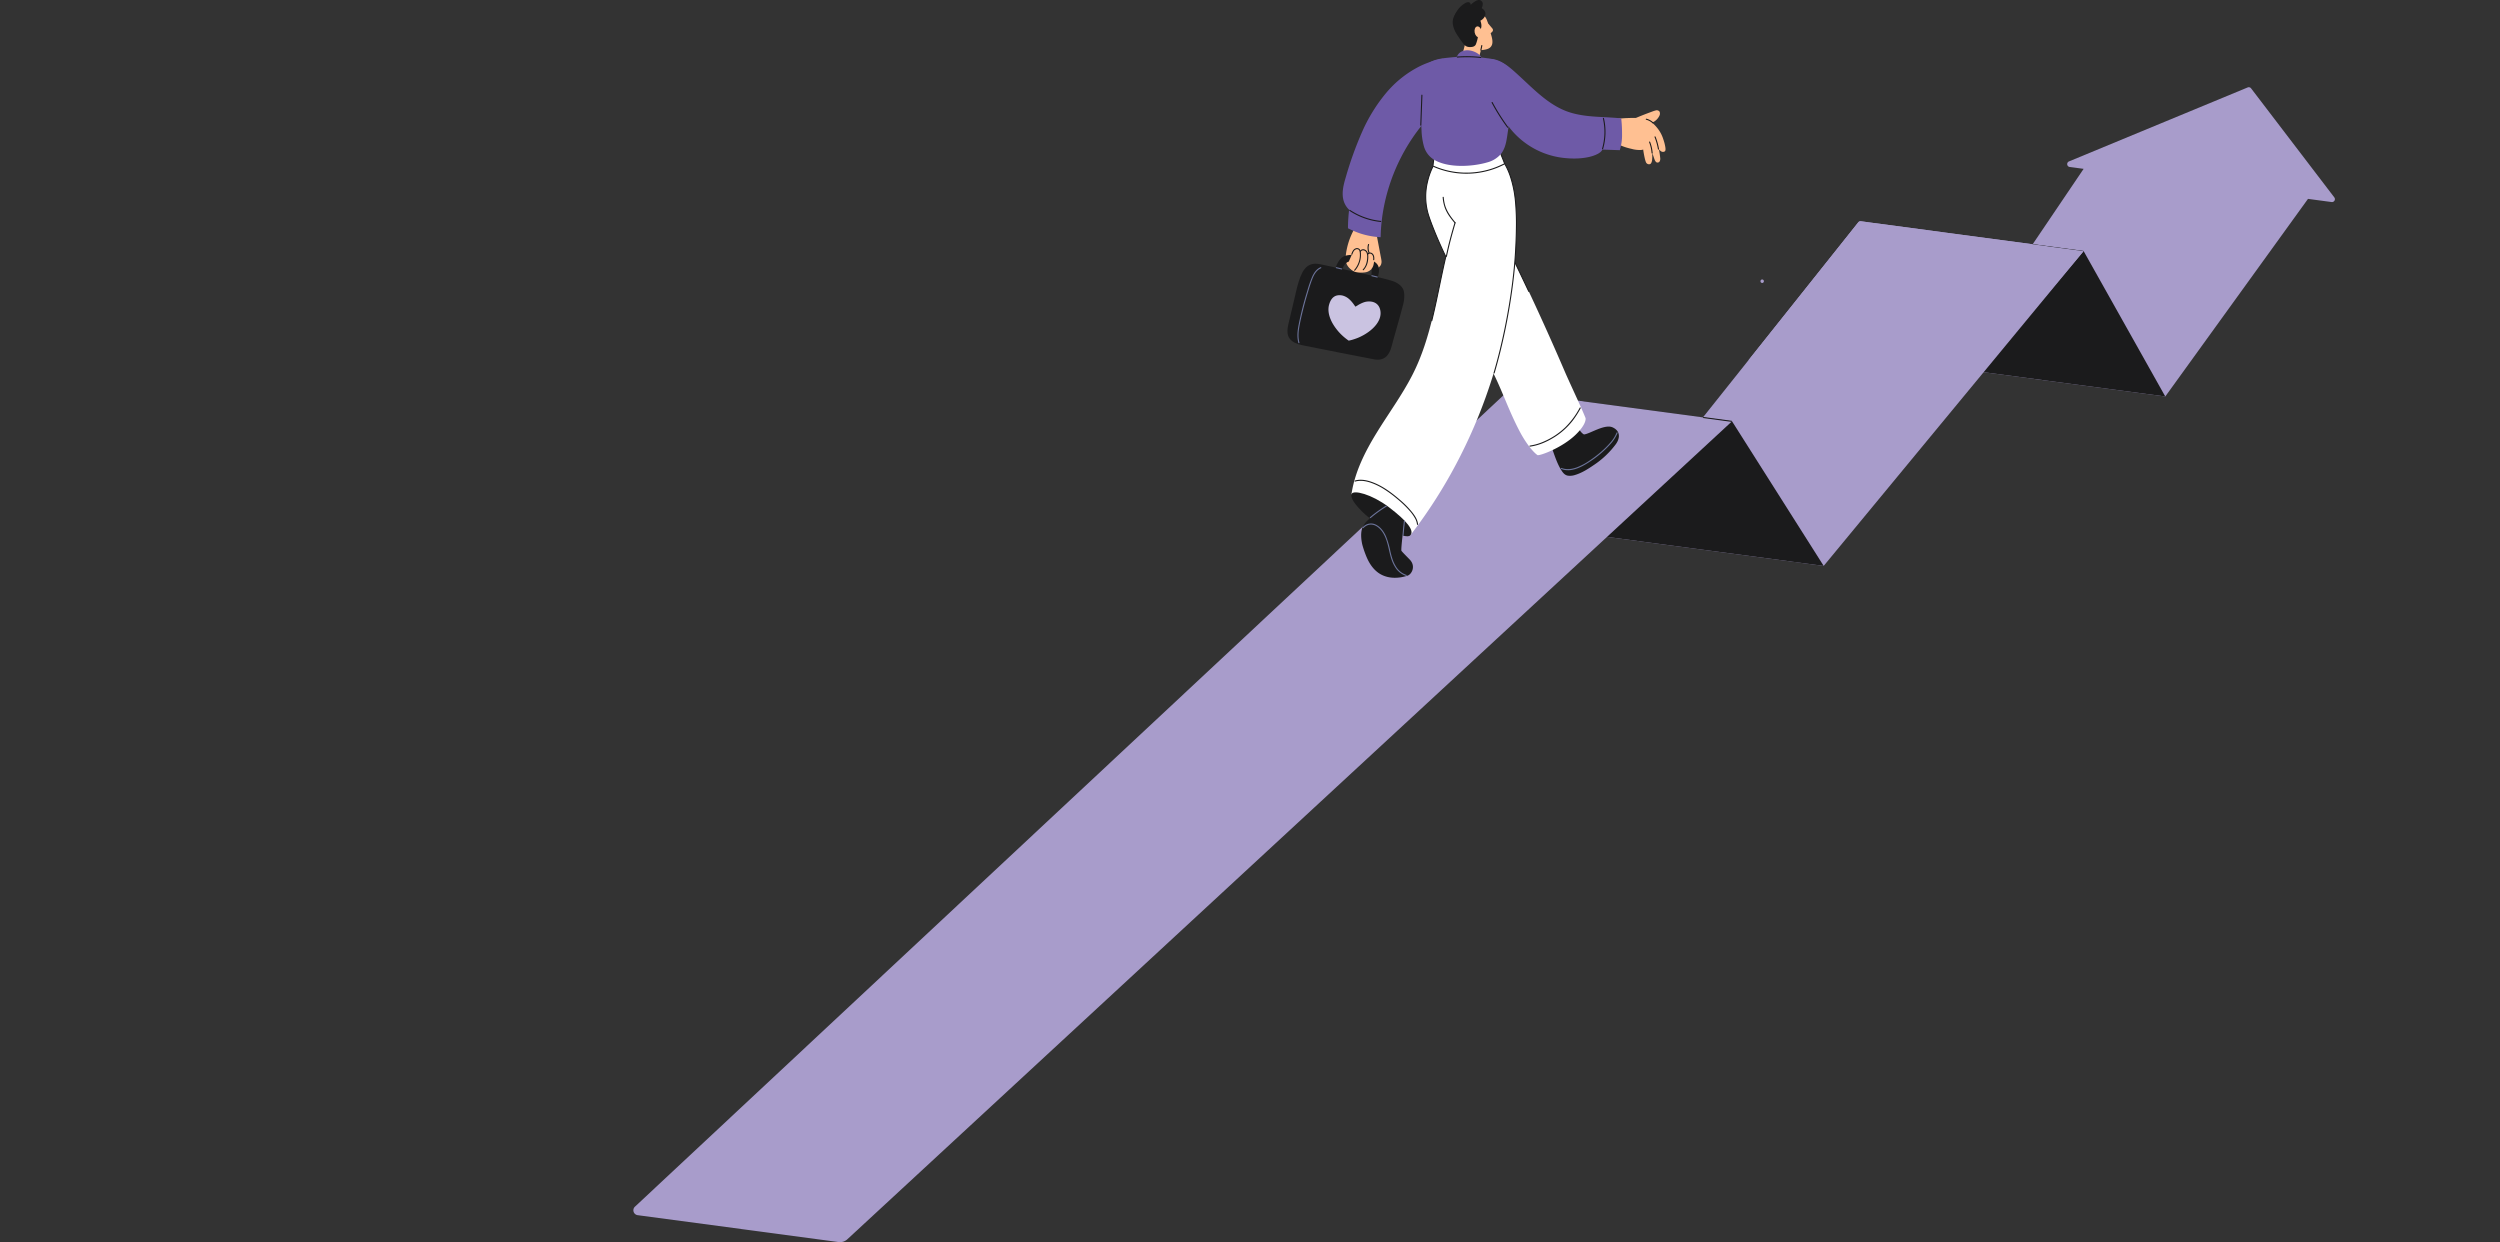 <svg xmlns="http://www.w3.org/2000/svg" xmlns:xlink="http://www.w3.org/1999/xlink" width="1817.265" height="902.926" viewBox="0 0 1817.265 902.926">
  <rect x="0" y="0" width="1817.265" height="902.926" fill="#333333" stroke="none"/>
  <defs>
    <clipPath id="clip-path">
      <rect id="Rectangle_287" data-name="Rectangle 287" width="1817.265" height="902.926" fill="none"/>
    </clipPath>
  </defs>
  <g id="Group_295" data-name="Group 295" transform="translate(0 0.002)">
    <g id="Group_294" data-name="Group 294" transform="translate(0 -0.002)" clip-path="url(#clip-path)">
      <path id="Path_3223" data-name="Path 3223" d="M3053.145,204.179l-60.5-79.264a2.111,2.111,0,0,0-2.485-.67l-129.887,53.774a2.11,2.11,0,0,0,.527,4.041l10.125,1.356-97.673,144.477,157.016,21,103.747-143.645,17.169,2.3a2.111,2.111,0,0,0,1.958-3.372" transform="translate(-1356.317 -60.685)" fill="#a89ccb"/>
      <path id="Path_3224" data-name="Path 3224" d="M2869.826,442.644l-59.344-105.683-158.11-21.169a2.387,2.387,0,0,0-2.35,3.615l62.788,102.233Z" transform="translate(-1295.873 -154.432)" fill="#1b1b1c"/>
      <path id="Path_3225" data-name="Path 3225" d="M2287.274,544.308l157.016,21,188.959-228.834-161.9-21.677a2.112,2.112,0,0,0-1.932.777Z" transform="translate(-1118.638 -153.95)" fill="#a89ccb"/>
      <path id="Path_3226" data-name="Path 3226" d="M2378.717,684.657l-66.628-105.123L2157.55,558.843a3.833,3.833,0,0,0-3.67,5.968l67.821,98.841Z" transform="translate(-1053.065 -273.295)" fill="#1b1b1c"/>
      <path id="Path_3227" data-name="Path 3227" d="M904.224,1155.75l146.056,19.538a7.826,7.826,0,0,0,6.469-2.123l642.979-594.495-161.307-21.6a3.645,3.645,0,0,0-3.057,1.031l-633.2,591.545a3.589,3.589,0,0,0,2.057,6.1" transform="translate(-440.705 -272.431)" fill="#a89ccb"/>
      <path id="Path_3228" data-name="Path 3228" d="M2423.167,594.044l20.31,2.732c.5.067.714-.695.21-.763l-20.31-2.732c-.5-.067-.714.7-.21.763" transform="translate(-1184.959 -290.153)" fill="#1b1b1c"/>
      <path id="Path_3229" data-name="Path 3229" d="M2891.754,348.066l28.523,3.837,8.01,1.078c.5.067.714-.7.21-.763l-28.523-3.837-8.01-1.078c-.5-.067-.714.7-.21.763" transform="translate(-1414.131 -169.853)" fill="#1b1b1c"/>
      <path id="Path_3230" data-name="Path 3230" d="M2505.89,400.147a1.278,1.278,0,0,0,0-2.555,1.278,1.278,0,0,0,0,2.555" transform="translate(-1224.953 -194.449)" fill="#a89ccb"/>
      <path id="Path_3231" data-name="Path 3231" d="M2487.519,415.826l158.769,21.239,84.895-100.587-161.9-21.677a2.111,2.111,0,0,0-1.931.777Z" transform="translate(-1216.572 -153.95)" fill="#a89ccb"/>
      <path id="Path_3233" data-name="Path 3233" d="M2097.05,26.52c-.895-3.127-1.19-6.578-3.123-9.141a25.293,25.293,0,0,0-3.229-3.531,13.465,13.465,0,0,0-4.475-2.855c-8.872-3.09-13.533,6.649-11.832,13.889,1.807,7.691,8.614,17.774,17.719,16.556,2.914-.39,5.852-.966,6.814-3.961,1.035-3.222-.971-7.8-1.875-10.957" transform="translate(-1014.353 -5.088)" fill="#ffc092"/>
      <path id="Path_3234" data-name="Path 3234" d="M2092.87,49.314c-.094-1.084-.092-2.49-.937-3.3a2.293,2.293,0,0,0-1.73-.53c-.806.03-1.617.189-2.416.3l-5.142.684a.354.354,0,0,0-.306.382,14.52,14.52,0,0,0,.318,2.439q-2.211,8.6-4.414,17.2a.337.337,0,0,0,.28.379c2.754.46,5.629.92,8.365.11a7.278,7.278,0,0,0,5.015-4.658,47.279,47.279,0,0,0,1.466-6.147,51.185,51.185,0,0,0-.5-6.851" transform="translate(-1016.404 -22.24)" fill="#ffc092"/>
      <path id="Path_3235" data-name="Path 3235" d="M2090.388,12.685a5.15,5.15,0,0,0-1.922-2.454c-8.291-6.052-23.289.663-21.529,11.652a20.3,20.3,0,0,0,3.2,7.509q1.415,2.232,2.992,4.357c1.669,2.241,2.743,4.263,5.937,4.343,1.662.041,3.428-.162,4.362-1.6.465-.718,1.866-5.281,1.71-6.507-.111-.882.2-2.941,1.017-3.686,2.1-1.911,1.66-4.972.736-7.375a7.089,7.089,0,0,0,3.218-3.066,4.241,4.241,0,0,0,.281-3.17" transform="translate(-1010.808 -3.887)" fill="#1b1b1c"/>
      <path id="Path_3236" data-name="Path 3236" d="M2102.94,41.032c.391,2.159-.413,4.112-1.8,4.363s-2.821-1.3-3.212-3.456.412-4.112,1.8-4.363,2.821,1.3,3.212,3.455" transform="translate(-1025.988 -18.363)" fill="#ffc092"/>
      <path id="Path_3237" data-name="Path 3237" d="M2088.278.2c-1.563-.644-3.308.375-4.558,1.213a15.059,15.059,0,0,0-2.55,2.179,1.768,1.768,0,0,0-.593-1.6c-1.021-.878-2.587-.177-3.583.39a17,17,0,0,0-5.592,5.336c-.814,1.245-3,4.569-1.159,5.924a2.12,2.12,0,0,0,1.925.056c.867-.268,1.731-.543,2.6-.814l5.35-1.677c3.01-.945,6.25-1.9,8.315-4.351a6.056,6.056,0,0,0,1.534-3.68A3.026,3.026,0,0,0,2088.278.2" transform="translate(-1012.144 0.002)" fill="#1b1b1c"/>
      <path id="Path_3238" data-name="Path 3238" d="M1915.58,393.361c-1.694-3.026-5.058-4.9-8.232-5.824-13.678-3.961-49.08-11.361-51.369-11.866-9.373-2.069-13.219,2.962-16.325,13.166-1.22,4.008-2.06,8.138-3.027,12.212q-1.7,7.167-3.4,14.334c-1.287,5.417-3.491,12,1.794,16.026,2.614,1.989,5.939,2.748,9.161,3.386,17.042,3.374,33.173,6.659,50.532,9.93,7.538,1.42,11.171-3.14,12.827-10.061,1.022-4.272,5.3-18.439,8.221-29.787,1.4-5.456.855-9.67-.177-11.515" transform="translate(-895.807 -183.504)" fill="#1b1b1c"/>
      <path id="Path_3239" data-name="Path 3239" d="M2333.193,181.553a31.925,31.925,0,0,0-.975-3.348,24.631,24.631,0,0,0-4.68-8.69A27.985,27.985,0,0,0,2324,165.9a10.076,10.076,0,0,0,5.249-4.906,3.5,3.5,0,0,0,.177-3.085,2.547,2.547,0,0,0-2.964-.838c-1.365.35-2.7.9-4.024,1.384q-2.067.754-4.118,1.555c-2.039.793-4.066,1.62-6.086,2.461q-2.179-.021-4.357.037c-3.254.086-6.51.286-9.744.694-.288.036-.268.467-.027.53a5.294,5.294,0,0,0-1.143,1.877,10.123,10.123,0,0,0-.568,3.2,51.858,51.858,0,0,0,.261,7.155c.114,1.167.261,2.329.468,3.479a.242.242,0,0,0-.193.423c.113.089.228.173.343.259a.249.249,0,0,0,.127.1c3.428,2.54,7.59,3.813,11.595,4.717a22.094,22.094,0,0,0,6.987.833,8.483,8.483,0,0,0,1.553-.309c.086,1.013,1.088,7.214,1.994,9.176a2.378,2.378,0,0,0,3.064,1.357c.729-.276,1.282-1.714,1.407-2.889a25.309,25.309,0,0,0-.032-5.451c.226.646.465,1.288.727,1.918.378.907.987,3.064,1.451,3.93.342.636.881,1.381,1.676,1.412,1.769.068,2.115-1.665,2.13-2.788a61.917,61.917,0,0,0-1.034-6.875A6.889,6.889,0,0,0,2331,187c.959.348,2.254.16,2.6-.754.424-1.107-.156-3.585-.413-4.689" transform="translate(-1123.08 -76.75)" fill="#ffc092"/>
      <path id="Path_3240" data-name="Path 3240" d="M2346.146,201.87a26.212,26.212,0,0,1,1.8,7.827c.035.505.827.509.791,0a26.9,26.9,0,0,0-1.828-8.037c-.187-.468-.952-.264-.763.21" transform="translate(-1147.416 -98.495)" fill="#1b1b1c"/>
      <path id="Path_3241" data-name="Path 3241" d="M2353.893,194.534a43.159,43.159,0,0,1,2.482,8.856c.084.5.847.289.763-.21a43.222,43.222,0,0,0-2.481-8.856c-.187-.467-.953-.263-.764.211" transform="translate(-1151.205 -94.908)" fill="#1b1b1c"/>
      <path id="Path_3242" data-name="Path 3242" d="M2341.662,169.594a10.614,10.614,0,0,1,4.713,2.58c.369.35.93-.209.56-.559a11.434,11.434,0,0,0-5.063-2.784.4.4,0,0,0-.21.763" transform="translate(-1145.1 -82.563)" fill="#1b1b1c"/>
      <path id="Path_3243" data-name="Path 3243" d="M1940.484,341.566c-.165-1.263-.448-2.515-.683-3.765q-.372-1.974-.744-3.948-.745-3.949-1.491-7.9-.821-4.34-1.657-8.677c0-2.534-2.891-3.937-4.905-4.894a7.724,7.724,0,0,0-3.917-.938,3.806,3.806,0,0,0-2.965,1.733,4.854,4.854,0,0,0-.487,1.073,51.219,51.219,0,0,0-8.3,19.019,40.913,40.913,0,0,0-.8,5.37,13.168,13.168,0,0,0,.491,5.147,9.341,9.341,0,0,0,6.616,5.8c3.6.982,7.49.077,10.813-1.5a10.07,10.07,0,0,0,5.689-1.172,5.212,5.212,0,0,0,1.958-2.089,5.7,5.7,0,0,0,.381-3.262" transform="translate(-936.316 -152.309)" fill="#ffc092"/>
      <path id="Path_3244" data-name="Path 3244" d="M2029.844,211.425c-.949-2.355-24,7.746-24.356,10.82a93.3,93.3,0,0,0-.422,10.3q-.041,7.686.509,15.36c-6.247,12.458-10.35,25.88-13.634,39.394-3.632,14.951-6.294,30.116-9.838,45.087-3.556,15.024-8.071,29.868-15.16,43.636-7.549,14.663-17.363,27.975-25.965,42.008-8.162,13.315-15.448,27.683-18,43.243-.061.369-.107.739-.159,1.109,2.383,2.536,4.862,4.986,7.476,7.32a154.185,154.185,0,0,0,25.551,18.308,51.454,51.454,0,0,0,9.706,4.364,362.23,362.23,0,0,0,29.279-44.356,374.088,374.088,0,0,0,25.254-55.322,380.726,380.726,0,0,0,15.946-58.072,375.511,375.511,0,0,0,6.558-60.464c.46-17.3.059-37.324-8.352-51.837,0,0-2.869-7.107-4.4-10.9" transform="translate(-940.396 -103.228)" fill="#fff"/>
      <path id="Path_3245" data-name="Path 3245" d="M1922.676,701.751c1.177-3.33,14.687.083,26.921,9.338,13.747,10.4,18.965,17.373,15.812,20.654s-20.6-6.079-27.408-10.867-16.835-14.852-15.325-19.125" transform="translate(-940.249 -342.595)" fill="#1b1b1c"/>
      <path id="Path_3246" data-name="Path 3246" d="M2253.841,599.734c.154-2.231-.659-4.863-4.419-6.663-5.83-2.791-16.759,4.769-20.943,5.1-3.906-2.049-7.115-10.724-11.228-20.816-1.712-.091-3.248,2.562-4.964,2.49a66.6,66.6,0,0,0-6.369,10.086c-1.386,2.7-4.013,6.2-3.554,9.018a27.312,27.312,0,0,0,1.041,3.62q1.139,3.664,2.423,7.283c1.781,5.031,3.587,10.424,6.563,14.9,1.1,1.649,2.356,2.994,4.339,3.369a11.728,11.728,0,0,0,5.5-.571c4.777-1.454,9.162-4.239,13.247-7.038a64.036,64.036,0,0,0,16.254-15.388,12.773,12.773,0,0,0,.7-1.12h0a10.025,10.025,0,0,0,1.4-4.105c.005-.055.009-.11.011-.165" transform="translate(-1077.085 -282.365)" fill="#1b1b1c"/>
      <path id="Path_3247" data-name="Path 3247" d="M2144.53,404.6c-3.569-8.907-11.417-25.253-15.2-34.067q-5.926-13.794-12.067-27.494t-12.495-27.3q-6.383-13.663-12.983-27.225-4.241-8.719-8.583-17.387-1.2-9.677-2.4-19.354-1.41-11.3-2.824-22.592-.351-2.808-.7-5.617a35.3,35.3,0,0,0-.855-4.773,12.288,12.288,0,0,0-4.745-7.013,23.187,23.187,0,0,0-7.664-3.234c-2.89-.751-5.843-1.336-8.788-1.822-5.964-.986-12.494-1.4-18.089,1.316-.269.131-.53.273-.792.417.108-.479.211-.96.326-1.438.084-.347-.463-.427-.548-.083-.158.636-.3,1.275-.447,1.913-.171.1-.344.2-.511.314-.336.222-.035.686.3.591a105.5,105.5,0,0,0-1.9,12.134c-.7,1.318-8.984,17.385-3.174,35.22a263.31,263.31,0,0,0,12.537,30.16q1.844,5.409,3.913,10.734c5.7,14.722,12.417,29.03,19.072,43.336,6.609,14.2,3.5,14.946,10.689,28.865,7.133,13.8,12,28.84,20.177,44.341,4.042,7.659,9.283,14.574,12.847,17.021,1.67.6,17.776-5.254,27.641-14.757,8.458-8.147,7.269-12.205,7.269-12.205" transform="translate(-991.996 -100.733)" fill="#fff"/>
      <path id="Path_3248" data-name="Path 3248" d="M2033.406,226.92q-.249,1.741-.449,3.489a4.787,4.787,0,0,1-.231,1.608c-.264.511-.509,1.033-.745,1.557a49.939,49.939,0,0,0-2.362,6.446,47.8,47.8,0,0,0-1.32,22.074,72.427,72.427,0,0,0,3.818,12.248c1.542,4.071,3.212,8.093,4.958,12.08q1.281,2.924,2.618,5.823.65,1.409,1.312,2.812.3.638.6,1.274c.191.4.56.9.5,1.345-.159,1.2-.561,2.412-.828,3.592q-.394,1.741-.776,3.486-.79,3.6-1.545,7.209c-2,9.5-3.893,19.034-6.145,28.483q-.409,1.714-.835,3.425a.4.4,0,0,0,.763.211c2.335-9.374,4.257-18.844,6.226-28.3.987-4.737,1.985-9.472,3.051-14.191q.406-1.8.826-3.592a1.248,1.248,0,0,0-.078-1.071q-.34-.708-.678-1.417-1.3-2.727-2.545-5.477c-1.81-3.986-3.546-8.006-5.173-12.071-1.566-3.91-3.112-7.868-4.309-11.91a45.305,45.305,0,0,1-.283-23.584,51.117,51.117,0,0,1,2.421-7.426q.439-1.058.938-2.089c.094-.195.193-.387.291-.58a4.669,4.669,0,0,0,.28-1.626q.2-1.812.458-3.618c.071-.5-.691-.713-.763-.211" transform="translate(-991.623 -110.839)" fill="#1b1b1c"/>
      <path id="Path_3249" data-name="Path 3249" d="M2155.607,318.683q-2.47-5.257-4.974-10.5-1.251-2.621-2.511-5.238l-1.24-2.572q-.3-.622-.6-1.242a8,8,0,0,1-.686-1.418,4.831,4.831,0,0,1,.075-1.353q.057-.736.11-1.474.1-1.425.194-2.85.188-2.9.33-5.8.268-5.479.374-10.965c.128-6.462.085-12.936-.433-19.382a88.954,88.954,0,0,0-3.353-18.9,54.989,54.989,0,0,0-3.337-8.461c-.477-.956-1.087-1.864-1.485-2.851l-1.533-3.8-1.037-2.57c-.188-.466-.954-.263-.763.211l1.964,4.869a18.721,18.721,0,0,0,.975,2.3,49.842,49.842,0,0,1,3.767,8.4,81.442,81.442,0,0,1,3.834,18.805,176.559,176.559,0,0,1,.642,19.434q-.154,11.084-.973,22.146-.051.687-.1,1.375a2.324,2.324,0,0,0,.071,1.261c.423.888.858,1.772,1.285,2.658q1.263,2.616,2.518,5.234,2.511,5.238,4.99,10.49.609,1.291,1.217,2.584c.216.46.9.059.683-.4" transform="translate(-1044.023 -107.129)" fill="#1b1b1c"/>
      <path id="Path_3250" data-name="Path 3250" d="M2125.648,453.758c2.982-10.145,5.512-20.421,7.678-30.77q3.315-15.841,5.461-31.9,1.164-8.752,1.93-17.551c.043-.507-.748-.5-.791,0-.906,10.56-2.284,21.078-4.032,31.532q-2.66,15.908-6.478,31.595-2.075,8.49-4.531,16.881a.4.4,0,0,0,.763.21" transform="translate(-1039.21 -182.501)" fill="#1b1b1c"/>
      <path id="Path_3251" data-name="Path 3251" d="M2052.477,280.376a29,29,0,0,0,1.663,7.874,29.371,29.371,0,0,0,3.787,6.731c1.043,1.435,2.157,2.817,3.289,4.182.325.392.883-.17.56-.559-3.393-4.092-6.578-8.362-7.807-13.628a32.658,32.658,0,0,1-.7-4.6c-.044-.5-.836-.508-.791,0" transform="translate(-1003.805 -136.937)" fill="#1b1b1c"/>
      <path id="Path_3252" data-name="Path 3252" d="M2057.805,341.12c1.311-6.405,2.94-12.736,4.731-19.023q.77-2.7,1.57-5.4a.4.4,0,0,0-.763-.21c-1.844,6.237-3.609,12.5-5.081,18.837q-.647,2.783-1.219,5.581c-.1.5.661.71.763.211" transform="translate(-1006.034 -154.649)" fill="#1b1b1c"/>
      <path id="Path_3253" data-name="Path 3253" d="M2038.981,234.88a59.824,59.824,0,0,0,20.227,4.911,60.518,60.518,0,0,0,20.685-2.274,59.643,59.643,0,0,0,11.009-4.437c.451-.237.051-.92-.4-.683a59.018,59.018,0,0,1-19.63,6.212,59.749,59.749,0,0,1-20.41-.826,58.369,58.369,0,0,1-11.081-3.585c-.462-.2-.865.479-.4.683" transform="translate(-997.104 -113.633)" fill="#1b1b1c"/>
      <path id="Path_3254" data-name="Path 3254" d="M2085.65,88.936c-3.806-4.338-10.1-6.3-16.729-7.268a109.293,109.293,0,0,0-26.054-.409c-8.652.861-17.842,1.928-19.6,10.844-1.277,6.492-.987,13.44-1.244,20.038-.28,7.185-.342,14.384.087,21.564a50.284,50.284,0,0,0,1.8,12.28,16.724,16.724,0,0,0,6.734,9.2c10.171,6.581,28.247,5.574,39.477,2.254a19.5,19.5,0,0,0,9.657-6c2.579-3.142,3.643-7.163,4.3-11.095.781-4.641,1.342-9.325,2-13.985,1.013-7.216,2.3-14.439,3.032-21.7.539-5.347.25-11.5-3.462-15.734" transform="translate(-988.805 -39.455)" fill="#6e5aa7"/>
      <path id="Path_3255" data-name="Path 3255" d="M1966.473,88.9a76.932,76.932,0,0,0-24.813,19.728,118.616,118.616,0,0,0-17.2,27.86,259.581,259.581,0,0,0-12.064,33.537c-1.607,5.415-3.1,11.432-1.368,17.009a14.724,14.724,0,0,0,3.9,6.264,121.317,121.317,0,0,0-.823,12.514c0,.321,0,.642,0,.963a69.442,69.442,0,0,0,8.88,3.752,56.93,56.93,0,0,0,14.854,2.747A130.09,130.09,0,0,1,1939,198.461a134.31,134.31,0,0,1,5-22.148,136.983,136.983,0,0,1,8.59-20.949,134.645,134.645,0,0,1,11.983-19.289,131.974,131.974,0,0,1,13.286-15.2c.688-4.513,1.348-9.026,1.844-13.575.8-7.306,1.68-14.552,2.975-21.789q.179-1,.362-2.006a62.791,62.791,0,0,0-16.568,5.4" transform="translate(-934.25 -40.838)" fill="#6e5aa7"/>
      <path id="Path_3256" data-name="Path 3256" d="M1919.773,299.259a50.183,50.183,0,0,0,22.69,8.091c.506.052.5-.74,0-.791a49.484,49.484,0,0,1-22.291-7.983c-.426-.282-.823.4-.4.683" transform="translate(-938.816 -145.991)" fill="#1b1b1c"/>
      <path id="Path_3257" data-name="Path 3257" d="M2021.407,135.037q-.4,10.92-.794,21.84c-.018.509.773.508.791,0q.4-10.92.795-21.84c.018-.509-.773-.508-.792,0" transform="translate(-988.222 -65.855)" fill="#1b1b1c"/>
      <path id="Path_3258" data-name="Path 3258" d="M2209.659,150.068a36.143,36.143,0,0,0,1.642-11.8,94.541,94.541,0,0,0-.6-11.339c-4.943-.478-9.916-.745-14.872-1-8.346-.435-16.906-1.182-24.81-4.142-7.088-2.654-13.375-6.987-19.158-11.805-5.867-4.889-11.279-10.29-16.94-15.411-5.862-5.3-12.719-11.448-21.2-10.909a14.032,14.032,0,0,0-2.918.532c-.394.112-.161.695.228.591.186-.05.371-.09.556-.132.809,2.261,1.735,4.478,2.51,6.754q1.177,3.46,2.141,6.988a119.236,119.236,0,0,1,2.984,14.369c.125.869.234,1.74.336,2.611-.224-.537-.453-1.073-.666-1.615a.276.276,0,0,0-.516.2c.436,1.156.911,2.3,1.4,3.427.128,1.226.244,2.453.356,3.681a.321.321,0,0,0,.638-.071c-.031-.552-.071-1.1-.114-1.657a76.633,76.633,0,0,0,8.375,13.74,58.089,58.089,0,0,0,39.385,22.562c16.738,1.976,27.376-2.48,28.548-6.013Z" transform="translate(-1032.228 -40.9)" fill="#6e5aa7"/>
      <path id="Path_3259" data-name="Path 3259" d="M2122.148,145.685a148.514,148.514,0,0,0,11.33,17.973c.3.406.986.012.683-.4a148.484,148.484,0,0,1-11.33-17.973c-.24-.449-.923-.05-.683.4" transform="translate(-1037.855 -70.957)" fill="#1b1b1c"/>
      <path id="Path_3260" data-name="Path 3260" d="M2279.849,168.166a43.487,43.487,0,0,1-.624,21.928.4.4,0,0,0,.763.21,44.335,44.335,0,0,0,.625-22.349c-.115-.5-.878-.286-.763.21" transform="translate(-1114.693 -82.003)" fill="#1b1b1c"/>
      <path id="Path_3261" data-name="Path 3261" d="M2176.357,608.137c6.268-.8,12.32-3.492,17.651-6.8a51.467,51.467,0,0,0,13.6-12.311,67.4,67.4,0,0,0,5.609-8.8c.245-.447-.438-.847-.683-.4a58.139,58.139,0,0,1-10.595,14.328,52.4,52.4,0,0,1-15.641,10.314,37.582,37.582,0,0,1-9.941,2.878c-.5.064-.505.856,0,.791" transform="translate(-1064.208 -283.479)" fill="#1b1b1c"/>
      <path id="Path_3262" data-name="Path 3262" d="M1927.571,683.889c3.546-1.038,7.33-.458,10.788.643a46.566,46.566,0,0,1,10.575,5.116,85.276,85.276,0,0,1,9.232,6.867,77.072,77.072,0,0,1,9.1,8.764,31.161,31.161,0,0,1,3.577,4.968,12.026,12.026,0,0,1,1.656,4.722c.046.5.837.508.791,0-.3-3.3-2.281-6.265-4.271-8.8a66.7,66.7,0,0,0-9.022-9.137c-6.056-5.224-12.684-10.155-20.281-12.877-3.905-1.4-8.282-2.221-12.35-1.03a.4.4,0,0,0,.21.763" transform="translate(-942.479 -333.815)" fill="#1b1b1c"/>
      <path id="Path_3263" data-name="Path 3263" d="M1971.878,762.336c-2.055-2.15-4.415-4.415-6.064-6.383-.356-.9.787-10.831,1.192-14.451.944-8.457-7.811-14.169-13.95-14.509-3.568-.2-7.076,2.559-9.584,4.782-2.885,2.557-5.4,4.809-6.438,8.637-.966,3.546-.375,8.654.624,12.07a71,71,0,0,0,3.083,8.561c1.985,4.53,5.044,9.029,9.57,11.712,6.435,3.814,14.132,3.188,20,1.224,2.912-.974,6.194-6.8,1.567-11.642" transform="translate(-947.105 -355.545)" fill="#1b1b1c"/>
      <path id="Path_3264" data-name="Path 3264" d="M1949.463,728.273a92.913,92.913,0,0,1,11.612-8.35.4.4,0,0,0-.4-.683,94.263,94.263,0,0,0-11.772,8.473c-.39.329.172.886.56.56" transform="translate(-953.087 -351.729)" fill="#6d759c"/>
      <path id="Path_3265" data-name="Path 3265" d="M1996.1,751.441c.307-3.455.6-6.912,1.012-10.357.061-.5-.731-.5-.792,0-.416,3.445-.705,6.9-1.012,10.357-.045.507.747.5.792,0" transform="translate(-975.846 -362.257)" fill="#6d759c"/>
      <path id="Path_3266" data-name="Path 3266" d="M1939.3,748.082a7.714,7.714,0,0,1,3.624-2.275,7.487,7.487,0,0,1,5.294.709c3.185,1.682,5.335,4.843,6.753,8.064,3.061,6.953,2.972,15.026,7.033,21.581a14.933,14.933,0,0,0,8.254,6.777.4.4,0,0,0,.211-.763,14.032,14.032,0,0,1-7.7-6.287c-2.091-3.325-3.092-7.163-3.975-10.95a58.173,58.173,0,0,0-3.268-11.049c-1.458-3.2-3.671-6.315-6.832-8.018a7.884,7.884,0,0,0-9.951,1.651c-.366.356.194.915.559.56" transform="translate(-948.122 -364.269)" fill="#6d759c"/>
      <path id="Path_3267" data-name="Path 3267" d="M1930.76,370.961c-1-2.616-3.591-3.851-5.9-4.9a39.36,39.36,0,0,0-8.99-3,19.769,19.769,0,0,0-8.743.1c-4.114,1.129-5.894,4.8-7.4,8.466a5.283,5.283,0,0,0,2.244,7.18c.138.075.28.133.422.195a3.068,3.068,0,0,1,.948-1.024,4.184,4.184,0,0,1,.735-.378,3.771,3.771,0,0,1-.261-1.147,9.861,9.861,0,0,1,1.349-4.777,7.445,7.445,0,0,1,3-3.715c1.682-.86,3.9-.448,5.821-.178a53.143,53.143,0,0,1,6.558,1.306,7.853,7.853,0,0,1,4.327,2.412c1.295,1.686.99,3.887.848,5.7-.092,1.181-.228,2.352-.378,3.519.207.646.452,1.277.712,1.9a4.36,4.36,0,0,0,2.859-1.145c1.2-1.2,1.571-3.07,1.912-4.757a10.247,10.247,0,0,0-.059-5.756" transform="translate(-928.806 -177.345)" fill="#1b1b1c"/>
      <path id="Path_3268" data-name="Path 3268" d="M1934.432,357.6a2.165,2.165,0,0,0-1,.519,4.59,4.59,0,0,0-.823-1.278,3.8,3.8,0,0,0-5.485-.482,6.452,6.452,0,0,0-.223-1.088,2.421,2.421,0,0,0-1.482-1.714,2.549,2.549,0,0,0-2.366.613,6.29,6.29,0,0,0-1.448,2.332q-.725,1.665-1.444,3.333-.621,1.434-1.244,2.867c-1.434,3.308,2.16,7.473,5.28,7.984a19.8,19.8,0,0,0,6.453.162,7.122,7.122,0,0,0,6.178-5.931,14.9,14.9,0,0,0,.337-4.678c-.148-1.367-1.144-2.954-2.734-2.638" transform="translate(-938.327 -172.87)" fill="#ffc092"/>
      <path id="Path_3269" data-name="Path 3269" d="M1923.287,357.524c.477-1.316,1.041-2.918,2.421-3.533a2.229,2.229,0,0,1,1.855-.054,2.3,2.3,0,0,1,1.035,1.83,16.088,16.088,0,0,1-1.253,8.758,16.659,16.659,0,0,1-2.662,4.238c-.332.383.226.946.559.559a17.692,17.692,0,0,0,4.154-9.37,16.8,16.8,0,0,0,.123-2.636,8.915,8.915,0,0,0-.333-2.5,2.624,2.624,0,0,0-3.478-1.667c-1.827.622-2.578,2.5-3.183,4.169-.173.48.591.686.763.21" transform="translate(-940.237 -172.629)" fill="#1b1b1c"/>
      <path id="Path_3270" data-name="Path 3270" d="M1935.4,356.338c.741-1.367,2.543-1.1,3.477-.12,1.18,1.245,1.2,3.1,1.115,4.71-.163,3-.984,6.123-3.153,8.314a.4.4,0,0,0,.56.56,12.7,12.7,0,0,0,3.271-7.558c.306-2.552.383-6.3-2.494-7.449a2.791,2.791,0,0,0-3.458,1.143c-.243.448.44.848.683.4" transform="translate(-946.187 -173.42)" fill="#1b1b1c"/>
      <path id="Path_3271" data-name="Path 3271" d="M1945.81,360.753a1.512,1.512,0,0,1,1.261-.691,1.946,1.946,0,0,1,1.428.589c1.017.992,1.053,2.5.951,3.828-.039.508.752.505.791,0,.125-1.615-.034-3.469-1.386-4.568a2.668,2.668,0,0,0-1.971-.626,2.3,2.3,0,0,0-1.758,1.068.4.4,0,0,0,.684.4" transform="translate(-951.275 -175.708)" fill="#1b1b1c"/>
      <path id="Path_3272" data-name="Path 3272" d="M1945.987,347.331a9.24,9.24,0,0,0,.4,6.319c.2.466.885.064.683-.4a8.4,8.4,0,0,1-.322-5.709.4.4,0,0,0-.762-.211" transform="translate(-951.54 -169.733)" fill="#1b1b1c"/>
      <path id="Path_3273" data-name="Path 3273" d="M2088.543,75.632c-3.76-4.277-12.826-6.219-16.417-.8a40.812,40.812,0,0,0-2.021,3.775c-.26,1.042.825,1.745,1.675,2.02,3.566,1.151,7.546.6,11.121-.2.924-.207,1.844-.438,2.759-.678a11.77,11.77,0,0,0,2.318-.72,2.168,2.168,0,0,0,1.244-1.39,2.33,2.33,0,0,0-.68-2.01" transform="translate(-1012.408 -34.98)" fill="#6e5aa7"/>
      <path id="Path_3274" data-name="Path 3274" d="M2073.049,80.96a95.171,95.171,0,0,1,17.02.287c.506.054.5-.738,0-.791a95.219,95.219,0,0,0-17.02-.287c-.505.037-.509.828,0,.791" transform="translate(-1013.681 -39.084)" fill="#1b1b1c"/>
      <path id="Path_3275" data-name="Path 3275" d="M2118.115,34.627q-1.025-1.222-2.06-2.437-1.449-1.713-2.9-3.421a27.972,27.972,0,0,0-.017,5.053,26.5,26.5,0,0,0,.886,5.188c1.6.073,6.2-1.872,4.094-4.384" transform="translate(-1033.417 -14.069)" fill="#ffc092"/>
      <path id="Path_3276" data-name="Path 3276" d="M2106.779,64.365q-.335,1.632-.669,3.265a.406.406,0,0,0,.276.487.4.4,0,0,0,.487-.276q.335-1.632.669-3.265a.405.405,0,0,0-.276-.487.4.4,0,0,0-.486.276" transform="translate(-1030.031 -31.337)" fill="#1b1b1c"/>
      <path id="Path_3277" data-name="Path 3277" d="M1847.34,434.979c-1.079-3.9-.712-7.976,0-11.9.718-3.967,1.65-7.905,2.623-11.817q1.482-5.961,3.252-11.845c1.088-3.617,2.167-7.279,3.556-10.795,1.238-3.134,3.03-6.353,6.276-7.733.467-.2.064-.88-.4-.683-2.878,1.224-4.716,3.885-5.977,6.641a86.981,86.981,0,0,0-3.658,10.524,237.241,237.241,0,0,0-6.228,24.4c-.865,4.415-1.428,9.021-.208,13.426a.4.4,0,0,0,.763-.211" transform="translate(-902.762 -185.927)" fill="#6d759c"/>
      <path id="Path_3278" data-name="Path 3278" d="M1900.68,380.818l3.9.943c.5.119.706-.643.21-.763l-3.9-.942c-.5-.12-.706.643-.211.763" transform="translate(-929.428 -185.866)" fill="#6d759c"/>
      <path id="Path_3279" data-name="Path 3279" d="M1951.307,392.291l3.9.942c.494.12.706-.643.21-.763l-3.895-.942c-.5-.12-.707.644-.21.763" transform="translate(-954.188 -191.477)" fill="#6d759c"/>
      <path id="Path_3280" data-name="Path 3280" d="M2221.006,641.76c6.851,2.681,14.34-1.184,20.023-4.852a75.5,75.5,0,0,0,15.4-12.908,27.33,27.33,0,0,0,5.506-8.415c.178-.478-.586-.684-.763-.211a25,25,0,0,1-4.653,7.322,63.417,63.417,0,0,1-7.067,6.948,83.744,83.744,0,0,1-7.466,5.683,45.43,45.43,0,0,1-9.647,5.214c-3.573,1.312-7.493,1.877-11.124.456-.475-.186-.68.579-.21.763" transform="translate(-1086.098 -300.829)" fill="#6d759c"/>
      <path id="Path_3281" data-name="Path 3281" d="M1904.74,453.012a9.144,9.144,0,0,1-.771-.525c-.1-.071-.185-.136-.264-.193a38.567,38.567,0,0,1-10.508-11.512c-2.065-3.563-4.2-8.9-2.67-14.113,1.489-5.056,4.43-7.208,8.991-6.579.165.023.332.052.5.085a11.657,11.657,0,0,1,5.216,2.826,22.5,22.5,0,0,1,3.36,3.915l1.029,1.4,1.5-.882a22.5,22.5,0,0,1,4.625-2.282,11.744,11.744,0,0,1,5.882-.426c3.48.711,5.672,3.154,6.174,6.879,1.272,9.45-10.244,17.534-18.826,20.255a31.326,31.326,0,0,1-4.23,1.153" transform="translate(-924.346 -205.401)" fill="#cac3e1"/>
    </g>
  </g>
</svg>

